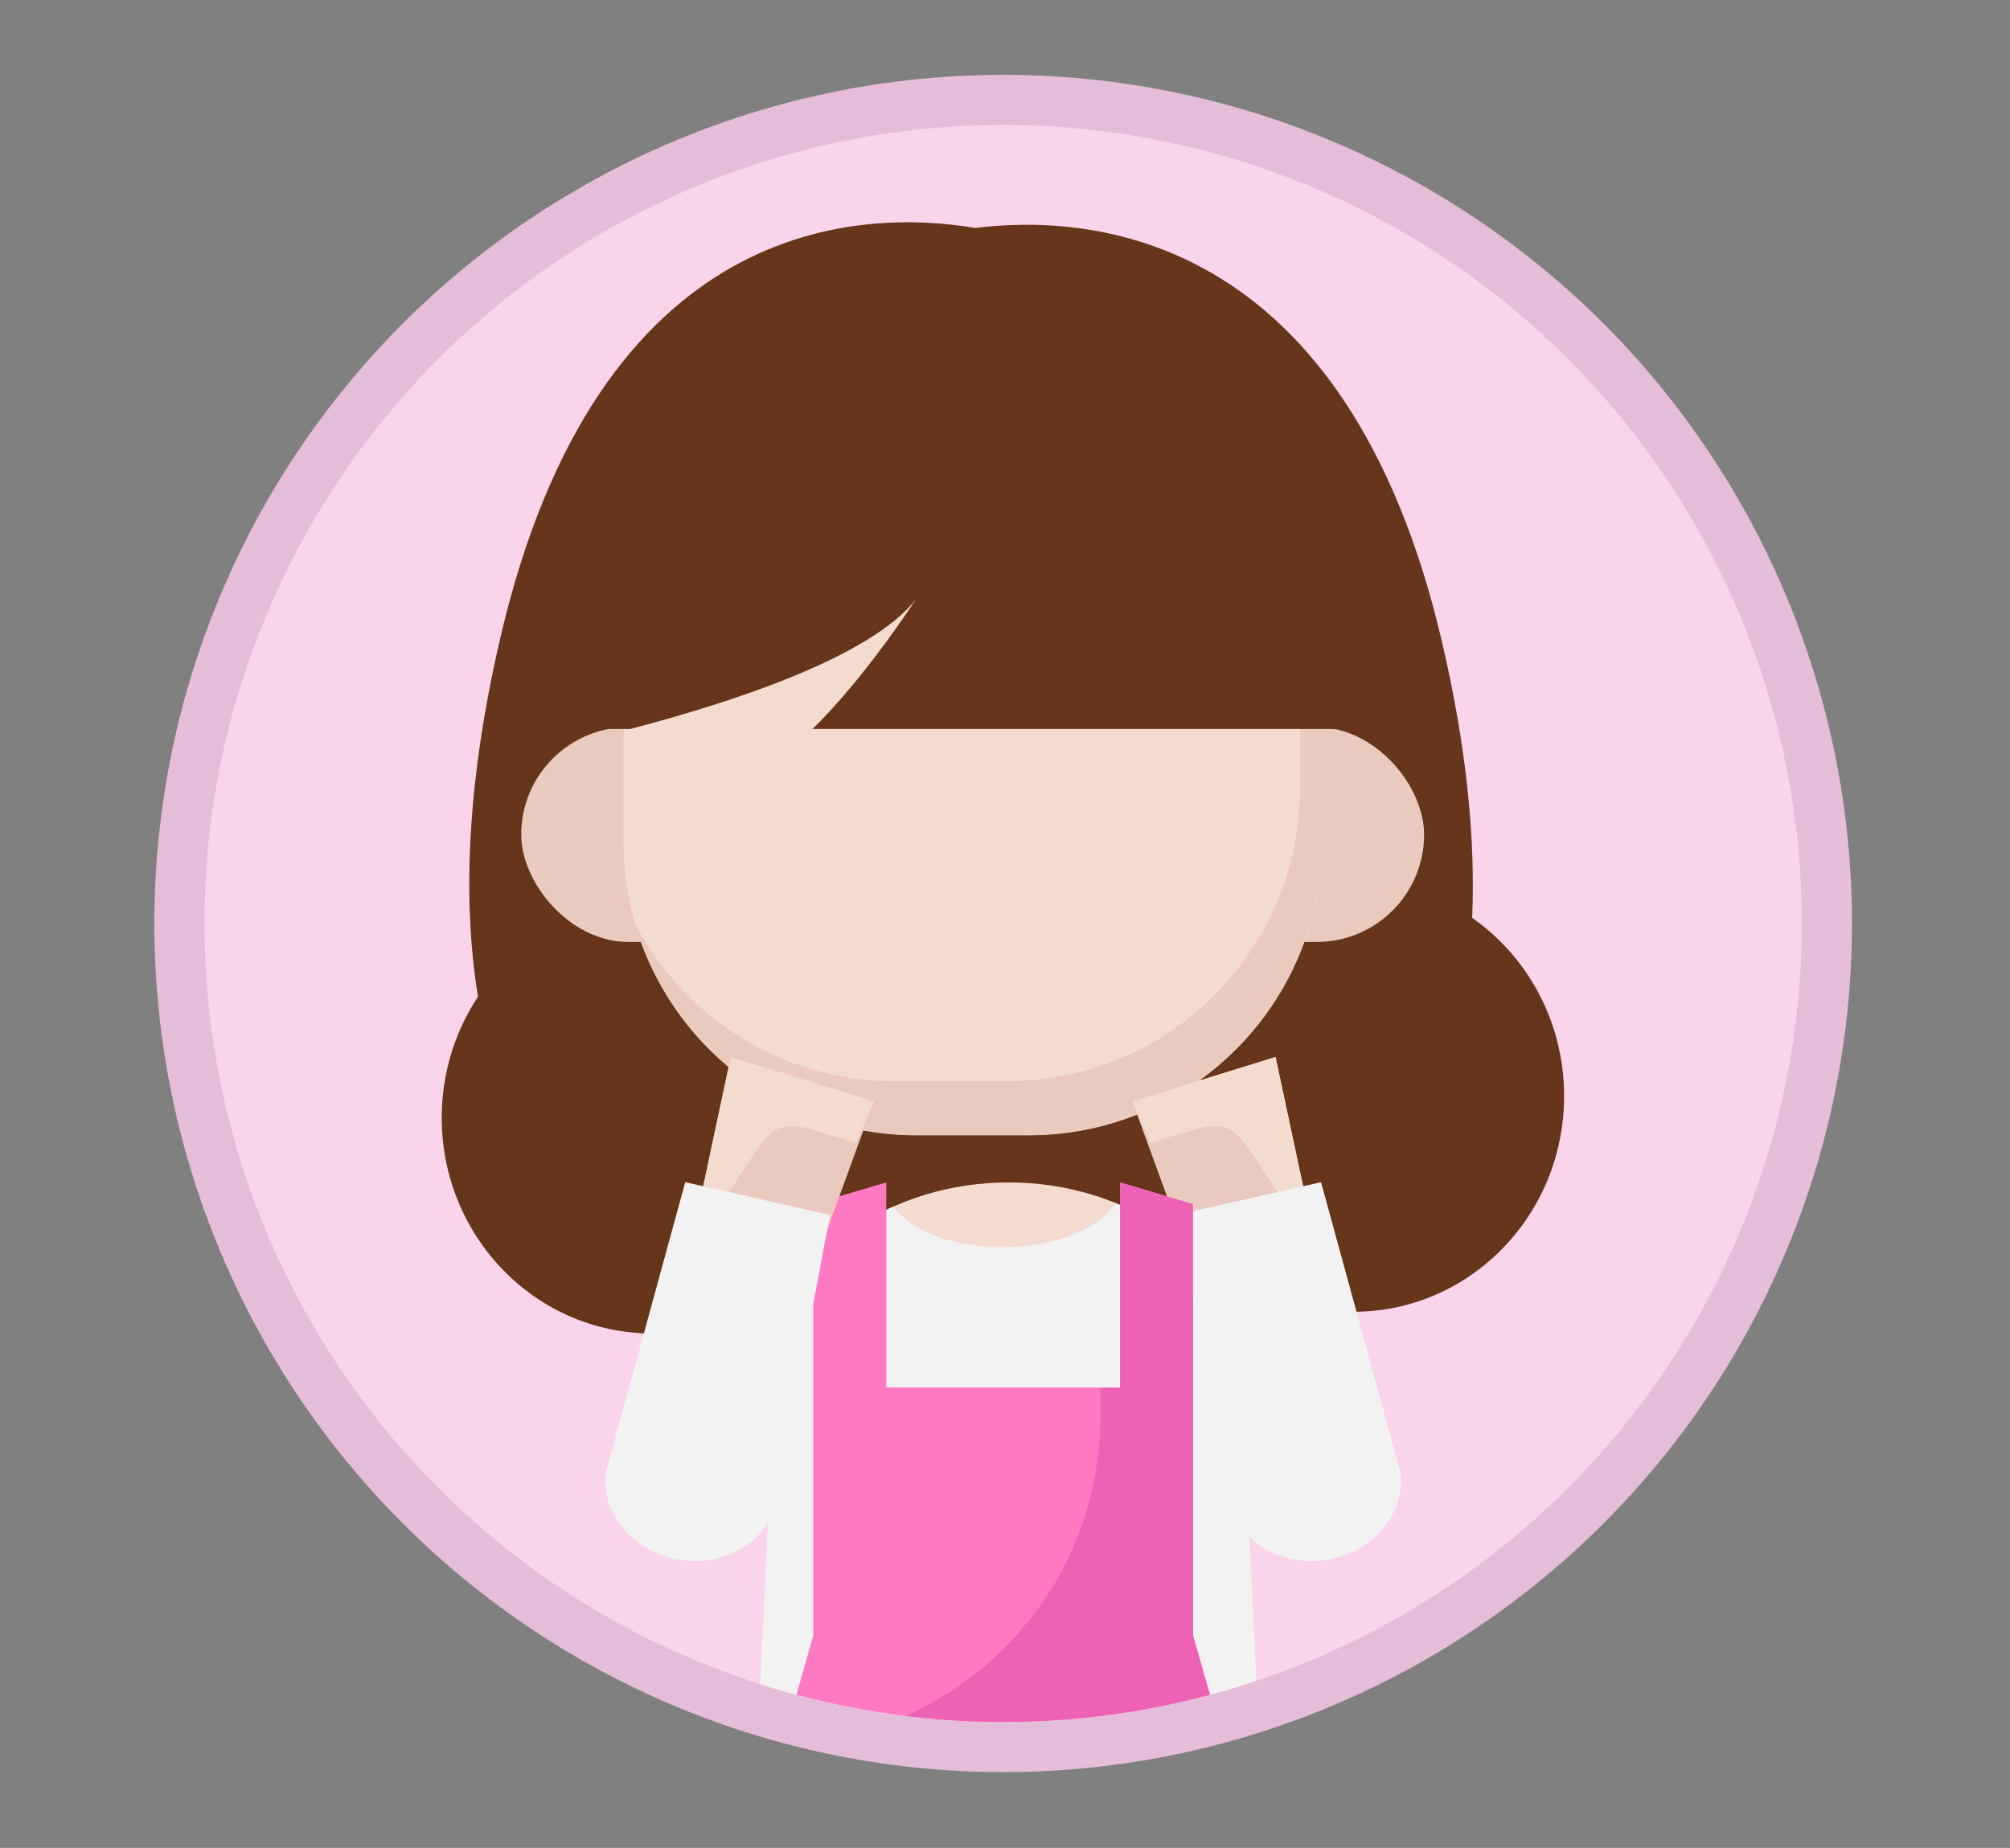 <?xml version="1.0" encoding="UTF-8"?>
<svg xmlns="http://www.w3.org/2000/svg" xmlns:xlink="http://www.w3.org/1999/xlink" id="Layer_2" viewBox="0 0 87 80">
  <rect x="0" y="0" width="87" height="80" fill="#808080" stroke="none"/>
  <defs>
    <style>.cls-1{fill:none;}.cls-2{clip-path:url(#clippath);}.cls-3{fill:#f4dbd0;}.cls-4{fill:#f2f2f2;}.cls-5{fill:#f9d4eb;}.cls-6{fill:#ed62b4;}.cls-7{fill:#eac9be;}.cls-8{fill:#e5bdd8;}.cls-9{fill:#ff78c2;}.cls-10{fill:#66351a;}</style>
    <clipPath id="clippath">
      <circle class="cls-1" cx="43.42" cy="39.98" r="34.57"></circle>
    </clipPath>
  </defs>
  <g id="Layer_1-2">
    <g>
      <rect class="cls-1" width="87" height="80"></rect>
      <g>
        <circle class="cls-8" cx="43.42" cy="39.98" r="36.74"></circle>
        <circle class="cls-5" cx="43.42" cy="39.98" r="34.57"></circle>
        <g class="cls-2">
          <g>
            <path class="cls-4" d="m28.01,57.26h12.61v6.54h-12.61c-1.8,0-3.27-1.47-3.27-3.27h0c0-1.8,1.47-3.27,3.27-3.27Z" transform="translate(-34.52 45.81) rotate(-49.28)"></path>
            <g>
              <path class="cls-10" d="m63.72,39.73c.14-3.31-.21-7.26-1.31-11.96-4.14-17.72-15.16-18.53-20.2-17.9-4.83-.82-16.34-.65-20.59,17.9-1.48,6.44-1.57,11.47-.93,15.38-.99,1.49-1.57,3.3-1.57,5.24,0,5.16,4.08,9.34,9.11,9.34,2.05,0,3.93-.7,5.45-1.87h20.96c1.2.59,2.53.93,3.95.93,5.03,0,9.11-4.18,9.11-9.34,0-3.21-1.58-6.04-3.99-7.72Z"></path>
              <rect class="cls-7" x="22.56" y="31.48" width="39.08" height="9.3" rx="4.65" ry="4.65"></rect>
              <path class="cls-3" d="m40.03,11.49h0c9.48,0,17.18,7.7,17.18,17.18v7.8c0,7-5.68,12.68-12.68,12.68h-4.86c-7,0-12.68-5.68-12.68-12.68v-11.94c0-7.2,5.84-13.04,13.04-13.04Z"></path>
              <path class="cls-7" d="m55.47,21.14c.52,1.64.8,3.38.8,5.19v7.8c0,7-5.68,12.68-12.68,12.68h-4.86c-4.89,0-9.13-2.77-11.25-6.83,1.53,5.29,6.4,9.16,12.18,9.16h4.86c7,0,12.68-5.68,12.68-12.68v-7.8c0-2.7-.62-5.26-1.74-7.53Z"></path>
              <path class="cls-10" d="m44.39,10.08h-5.68c-7.98,0-14.44,6.47-14.44,14.44v7.04h3.01c4.46-1.17,10.39-3.11,12.36-5.61,0,0-2.16,3.35-4.47,5.61h23.67v-7.04c0-7.98-6.47-14.44-14.44-14.44Z"></path>
            </g>
            <path class="cls-3" d="m54.71,79.68h-22.11l1-21.4c.55-4.09,5.03-7.09,10.06-7.09h0c5.03,0,9.51,3,10.06,7.09l1,21.4Z"></path>
            <path class="cls-4" d="m53.71,58.28c-.37-2.75-2.52-5.01-5.43-6.19-.69,1.11-2.6,1.9-4.86,1.9s-3.99-.72-4.76-1.75c-2.72,1.22-4.71,3.4-5.07,6.03l-1,21.4h22.11l-1-21.4Z"></path>
            <polygon class="cls-9" points="48.48 51.19 48.48 60.07 38.36 60.07 38.36 51.19 35.2 52.12 35.2 60.07 35.2 70.81 32.68 79.68 54.16 79.68 51.64 70.81 51.64 60.07 51.64 52.12 48.48 51.19"></polygon>
            <g>
              <polygon class="cls-7" points="35.59 53.82 30.32 51.9 31.63 45.76 37.83 47.68 35.59 53.82"></polygon>
              <path class="cls-3" d="m35.75,49.08l1.3.4.78-1.8-6.2-1.92-1.31,6.14.64.58,1.37-2.06c1.27-2.03,1.7-1.86,3.41-1.34Z"></path>
              <path class="cls-4" d="m26.26,63.61l3.4-12.43,6.27,1.42-2.35,12.39c-.34,1.77-2.25,2.9-4.27,2.52h0c-2.02-.38-3.39-2.13-3.06-3.91Z"></path>
            </g>
            <g>
              <polygon class="cls-7" points="51.25 53.82 56.52 51.9 55.21 45.76 49.01 47.68 51.25 53.82"></polygon>
              <path class="cls-3" d="m51.09,49.08l-1.3.4-.78-1.8,6.2-1.92,1.31,6.14-.64.58-1.37-2.06c-1.27-2.03-1.7-1.86-3.41-1.34Z"></path>
              <path class="cls-4" d="m60.58,63.61l-3.4-12.43-6.27,1.42,2.35,12.39c.34,1.77,2.25,2.9,4.27,2.52h0c2.02-.38,3.39-2.13,3.06-3.91Z"></path>
            </g>
            <path class="cls-6" d="m51.64,70.81v-18.68l-3.16-.93v8.88h-.85v1.25c0,7.68-6.12,13.93-13.75,14.15l-1.2,4.21h21.49l-2.53-8.88Z"></path>
          </g>
        </g>
      </g>
    </g>
  </g>
</svg>

